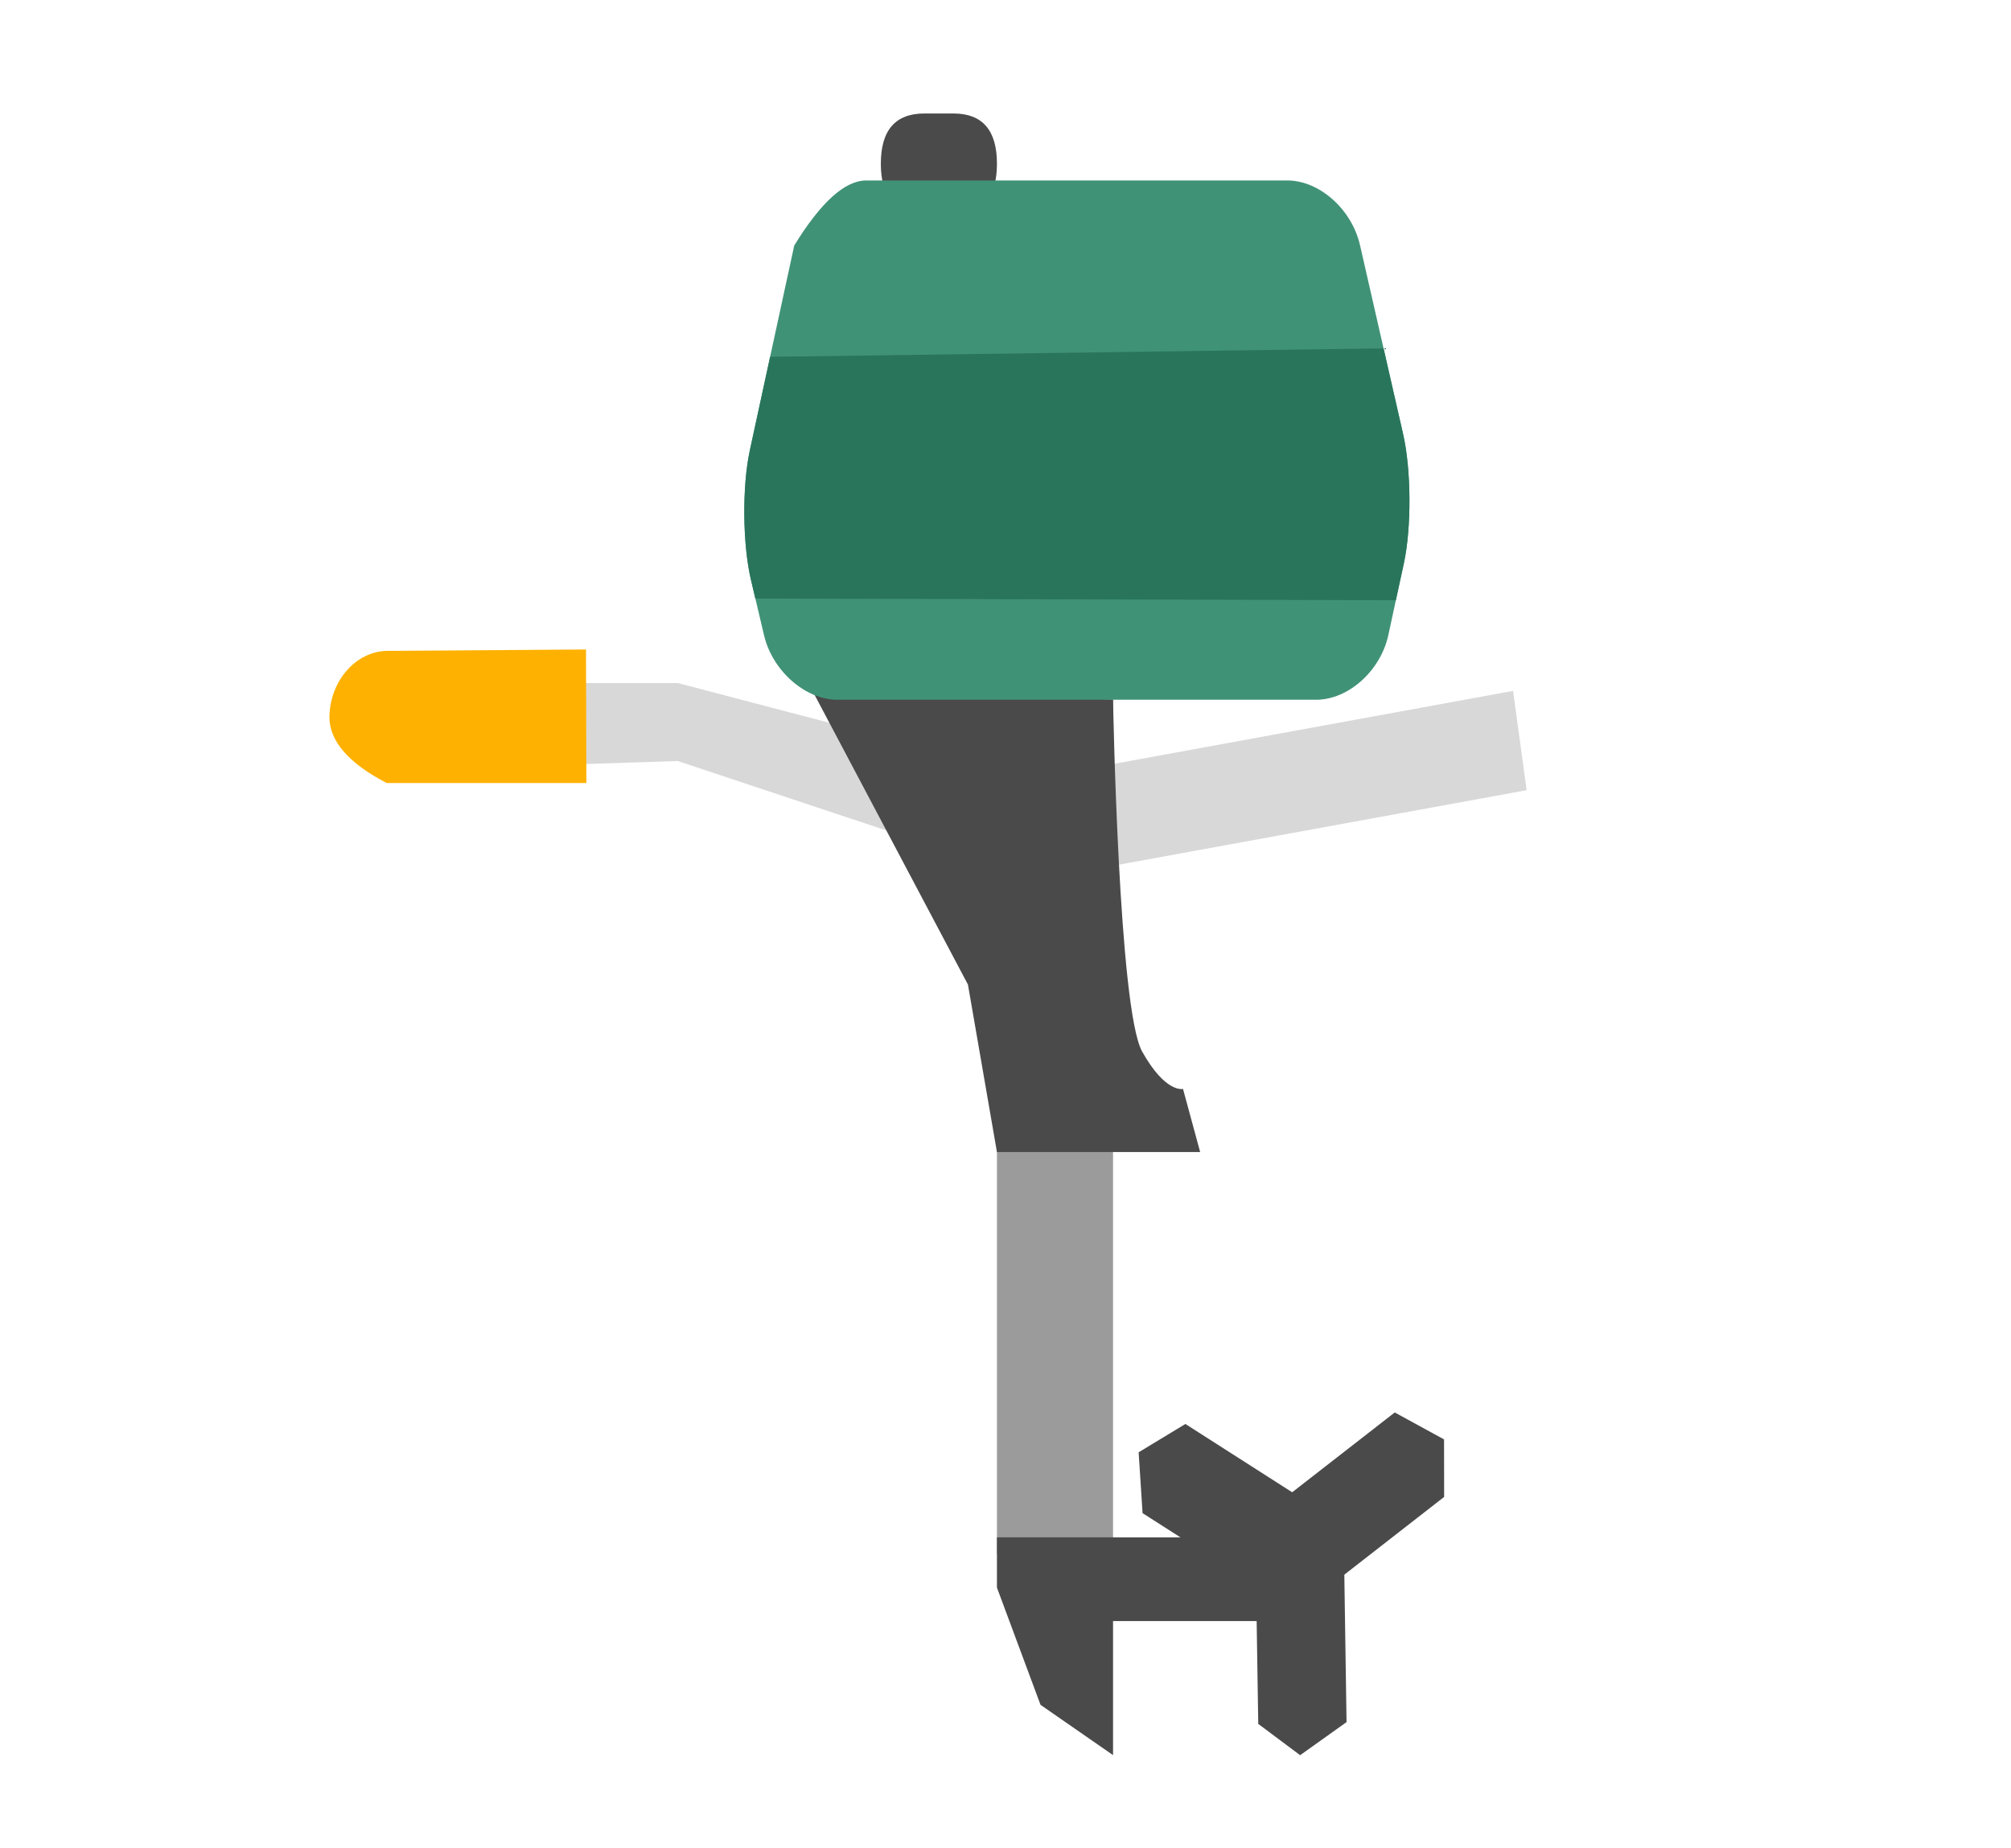 <?xml version="1.0" encoding="UTF-8" standalone="no"?>
<!DOCTYPE svg PUBLIC "-//W3C//DTD SVG 1.1//EN" "http://www.w3.org/Graphics/SVG/1.1/DTD/svg11.dtd">
<svg version="1.1" xmlns="http://www.w3.org/2000/svg" xmlns:xlink="http://www.w3.org/1999/xlink" preserveAspectRatio="xMidYMid meet" viewBox="200.98 184.149 235.366 216.554" width="231.37" height="212.55"><defs><path d="M280.24 273.34L246.21 274.45L246.21 264.2L280.24 264.2L317.66 274.01L317.66 285.79L280.24 273.34Z" id="e2VxoNMpNZ"></path><path d="M378.16 265.12C378.16 265.12 378.16 265.12 378.16 265.12C379.11 272.1 379.65 275.98 379.75 276.76C379.75 276.76 379.75 276.76 379.75 276.76C343.46 283.39 323.3 287.08 319.26 287.81C319.26 287.81 319.26 287.81 319.26 287.81C318.3 280.83 317.77 276.96 317.67 276.18C317.67 276.18 317.67 276.18 317.67 276.18C353.96 269.55 374.12 265.86 378.16 265.12Z" id="b3XcQjVvl5"></path><path d="M312.56 197.45C315.96 197.45 317.66 199.41 317.66 203.34C317.66 203.34 317.66 203.34 317.66 203.34C317.66 207.26 315.96 209.23 312.56 209.23C310.52 209.23 309.38 209.23 309.16 209.23C305.75 209.23 304.05 207.26 304.05 203.34C304.05 203.34 304.05 203.34 304.05 203.34C304.05 199.41 305.75 197.45 309.16 197.45C311.2 197.45 312.33 197.45 312.56 197.45Z" id="h3liPcJrKo"></path><path d="M331.27 264.2C331.27 264.2 331.27 264.2 331.27 264.2C331.27 325.45 331.27 359.48 331.27 366.29C331.27 366.29 331.27 366.29 331.27 366.29C323.11 366.29 318.57 366.29 317.66 366.29C317.66 366.29 317.66 366.29 317.66 366.29C317.66 305.03 317.66 271 317.66 264.2C317.66 264.2 317.66 264.2 317.66 264.2C325.83 264.2 330.37 264.2 331.27 264.2Z" id="cKANzrkNU"></path><path d="M314.26 299.54L317.66 319.17L341.48 319.17C340.28 314.73 339.61 312.27 339.47 311.77C339.47 311.77 337.44 312.32 334.68 307.39C331.91 302.46 331.27 266.16 331.27 266.16C328.89 266.03 316.98 265.38 295.55 264.2L314.26 299.54Z" id="fh0jNdPxR"></path><path d="M302.34 205.3C307.28 205.3 346.76 205.3 351.7 205.3C355.45 205.3 359.26 208.67 360.22 212.89C360.73 215.1 364.76 232.8 365.27 235.01C366.22 239.2 366.27 245.98 365.36 250.19C365.17 251.02 363.72 257.74 363.54 258.58C362.63 262.77 358.85 266.16 355.08 266.16C349.47 266.16 304.57 266.16 298.96 266.16C295.2 266.16 291.35 262.79 290.36 258.61C290.21 257.96 288.98 252.77 288.83 252.12C287.84 247.95 287.78 241.15 288.69 236.95C289.04 235.35 290.77 227.33 293.9 212.92C297.02 207.84 299.84 205.3 302.34 205.3Z" id="haW5CJYwx"></path><path d="M365.27 235.03C366.23 239.21 366.27 245.98 365.35 250.2C365.29 250.49 364.98 251.92 364.42 254.5L289.34 254.3C289.04 253.01 288.87 252.29 288.83 252.14C287.84 247.96 287.78 241.15 288.69 236.95C288.85 236.22 289.64 232.56 291.07 225.97L362.98 224.98C364.36 231.01 365.12 234.36 365.27 235.03Z" id="aiCxWucLg"></path><path d="M239.41 268.11C239.41 268.13 239.41 268.27 239.41 268.29C239.43 263.98 242.5 260.46 246.23 260.43C247.78 260.42 255.53 260.37 269.49 260.27L269.53 275.92L246.13 275.92C241.63 273.59 239.39 270.98 239.41 268.11Z" id="c4g69A2GQN"></path><path d="M317.66 370.22L322.77 383.96L331.27 389.85L331.27 374.14L349.99 374.14L346.58 364.33L331.27 364.33L329.57 364.33L317.66 364.33L317.66 370.22Z" id="m3PhTNL6E1"></path><path d="M358.64 385.98L353.2 389.86L348.29 386.19L347.94 363.62L353.06 359.59L358.3 363.41L358.64 385.98Z" id="aJ8d9W7F7"></path><path d="M356.86 361.98L357.05 369.36L351.84 372.43L334.73 361.49L334.27 354.36L339.75 351.04L356.86 361.98Z" id="au1fCM9kp"></path><path d="M364.29 349.69L370.07 352.85L370.08 359.59L353.86 372.22L348.15 369.46L348.07 362.31L364.29 349.69Z" id="am51PFm8n"></path><path d="M433.35 185.15L433.35 397.7L201.98 397.7L205.38 185.15L433.35 185.15Z" id="c3ExC9ZFw2"></path></defs><g><g><use xlink:href="#e2VxoNMpNZ" opacity="1" fill="#d8d8d8" fill-opacity="1"></use><g><use xlink:href="#e2VxoNMpNZ" opacity="1" fill-opacity="0" stroke="#000000" stroke-width="1" stroke-opacity="0"></use></g></g><g><use xlink:href="#b3XcQjVvl5" opacity="1" fill="#d8d8d8" fill-opacity="1"></use><g><use xlink:href="#b3XcQjVvl5" opacity="1" fill-opacity="0" stroke="#000000" stroke-width="1" stroke-opacity="0"></use></g></g><g><use xlink:href="#h3liPcJrKo" opacity="1" fill="#4a4a4a" fill-opacity="1"></use><g><use xlink:href="#h3liPcJrKo" opacity="1" fill-opacity="0" stroke="#000000" stroke-width="1" stroke-opacity="0"></use></g></g><g><use xlink:href="#cKANzrkNU" opacity="1" fill="#9b9b9b" fill-opacity="1"></use><g><use xlink:href="#cKANzrkNU" opacity="1" fill-opacity="0" stroke="#000000" stroke-width="1" stroke-opacity="0"></use></g></g><g><use xlink:href="#fh0jNdPxR" opacity="1" fill="#4a4a4a" fill-opacity="1"></use><g><use xlink:href="#fh0jNdPxR" opacity="1" fill-opacity="0" stroke="#000000" stroke-width="1" stroke-opacity="0"></use></g></g><g><use xlink:href="#haW5CJYwx" opacity="1" fill="#409276" fill-opacity="1"></use><g><use xlink:href="#haW5CJYwx" opacity="1" fill-opacity="0" stroke="#000000" stroke-width="1" stroke-opacity="0"></use></g></g><g><use xlink:href="#aiCxWucLg" opacity="1" fill="#29755b" fill-opacity="1"></use><g><use xlink:href="#aiCxWucLg" opacity="1" fill-opacity="0" stroke="#000000" stroke-width="1" stroke-opacity="0"></use></g></g><g><use xlink:href="#c4g69A2GQN" opacity="1" fill="#feb100" fill-opacity="1"></use><g><use xlink:href="#c4g69A2GQN" opacity="1" fill-opacity="0" stroke="#000000" stroke-width="1" stroke-opacity="0"></use></g></g><g><use xlink:href="#m3PhTNL6E1" opacity="1" fill="#4a4a4a" fill-opacity="1"></use><g><use xlink:href="#m3PhTNL6E1" opacity="1" fill-opacity="0" stroke="#000000" stroke-width="1" stroke-opacity="0"></use></g></g><g><use xlink:href="#aJ8d9W7F7" opacity="1" fill="#4a4a4a" fill-opacity="1"></use><g><use xlink:href="#aJ8d9W7F7" opacity="1" fill-opacity="0" stroke="#000000" stroke-width="1" stroke-opacity="0"></use></g></g><g><use xlink:href="#au1fCM9kp" opacity="1" fill="#4a4a4a" fill-opacity="1"></use><g><use xlink:href="#au1fCM9kp" opacity="1" fill-opacity="0" stroke="#000000" stroke-width="1" stroke-opacity="0"></use></g></g><g><use xlink:href="#am51PFm8n" opacity="1" fill="#4a4a4a" fill-opacity="1"></use><g><use xlink:href="#am51PFm8n" opacity="1" fill-opacity="0" stroke="#000000" stroke-width="1" stroke-opacity="0"></use></g></g><g><use xlink:href="#c3ExC9ZFw2" opacity="1" fill="#000000" fill-opacity="0"></use><g><use xlink:href="#c3ExC9ZFw2" opacity="1" fill-opacity="0" stroke="#000000" stroke-width="1" stroke-opacity="0"></use></g></g></g></svg>